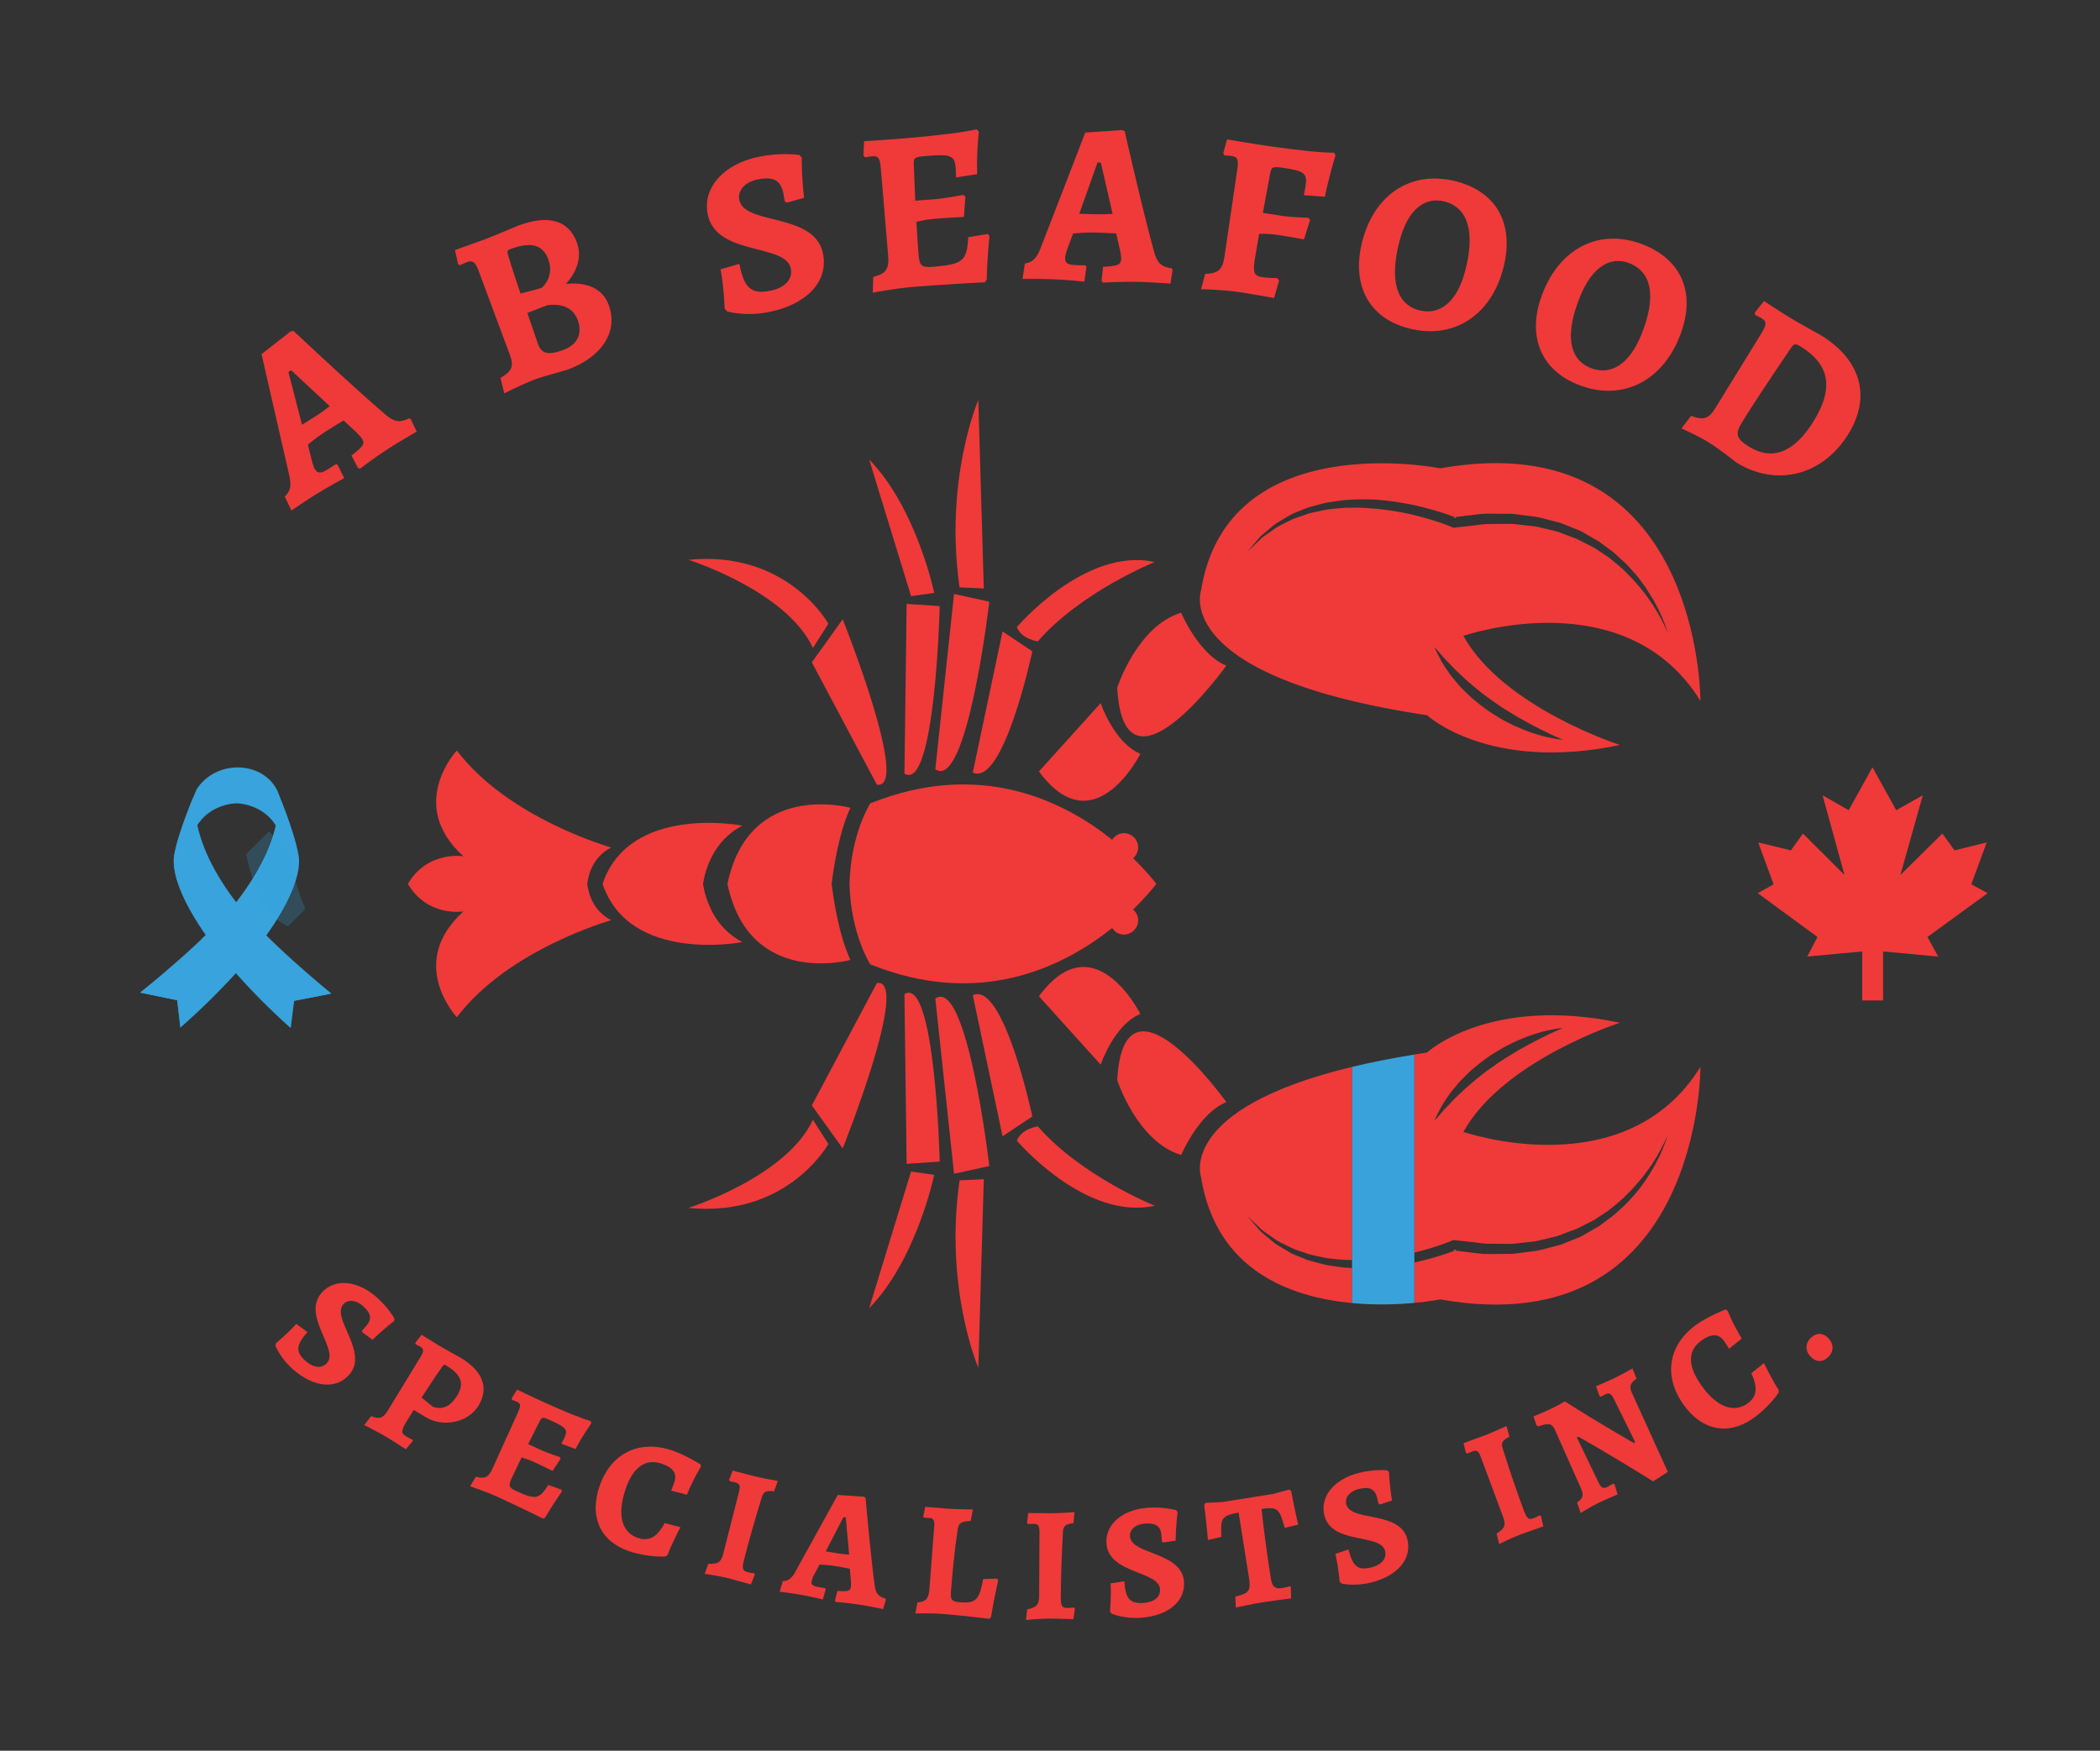 <?xml version="1.0" encoding="utf-8"?>
<!-- Generator: Adobe Illustrator 26.0.2, SVG Export Plug-In . SVG Version: 6.00 Build 0)  -->
<svg version="1.1" id="Layer_1" xmlns="http://www.w3.org/2000/svg" xmlns:xlink="http://www.w3.org/1999/xlink" x="0px" y="0px"
	 viewBox="0 0 245.129 204.403" style="enable-background:new 0 0 245.129 204.403;" xml:space="preserve">
<rect x="0" y="0" width="245.129" height="204.403" fill="#333333" stroke="none"/>
<style type="text/css">
	.st0{fill:#EF3A39;}
	.st1{fill:#FFFFFF;}
	.st2{fill:none;}
	.st3{fill:#3AA2DA;}
	.st4{fill-rule:evenodd;clip-rule:evenodd;fill:#EF3A39;}
	.st5{fill:#38A3DC;}
	.st6{clip-path:url(#XMLID_00000110430659722124305940000008213653150439945119_);fill:#38A3DC;}
	.st7{opacity:0.23;clip-path:url(#XMLID_00000110430659722124305940000008213653150439945119_);fill:#38A3DC;}
	.st8{clip-path:url(#XMLID_00000039105003069693842940000001408491352852464051_);}
</style>
<g id="Film_01">
</g>
<g id="New_Symbol_8">
</g>
<g>
	<path class="st0" d="M133.113,118.38c0,0-5.405-10.81-11.84-2.059l7.207,7.979C128.48,124.3,130.025,119.667,133.113,118.38z"/>
	<path class="st0" d="M137.875,134.853c0,0,2.059-4.89,5.276-6.177c0,0-11.968-16.73-12.74-2.574
		C130.41,126.102,132.727,133.309,137.875,134.853z"/>
	<path class="st0" d="M86.656,109.992c-3.379-1.741-4.331-5.144-4.598-6.797c0.268-1.654,1.22-5.057,4.598-6.797
		c0,0-13.164-2.576-16.321,6.797C73.492,112.568,86.656,109.992,86.656,109.992z"/>
	<path class="st0" d="M113.552,116.193l3.475,16.473l3.475-2.317C120.501,130.349,117.155,114.52,113.552,116.193z"/>
	<path class="st0" d="M134.786,140.773c0,0-8.622-3.475-13.641-9.266c0,0-1.93,0.257-2.445,1.673
		C118.699,133.18,126.679,142.574,134.786,140.773z"/>
	<path class="st0" d="M109.176,116.579l2.188,20.462l4.118-0.901C115.482,136.14,112.908,114.005,109.176,116.579z"/>
	<path class="st0" d="M114.195,159.69l0.643-22.006l-2.831,0.129C110.206,150.424,114.195,159.69,114.195,159.69z"/>
	<path class="st0" d="M105.573,116.064l0.257,19.818l3.861-0.257C109.691,135.625,109.176,113.876,105.573,116.064z"/>
	<path class="st0" d="M106.345,136.783l-4.89,15.958c5.533-5.663,7.592-15.572,7.592-15.572L106.345,136.783z"/>
	<path class="st0" d="M102.356,114.777l-7.593,14.285l3.603,5.019C98.366,134.081,106.345,114.134,102.356,114.777z"/>
	<path class="st0" d="M96.693,133.566l-1.802-2.831c-3.089,6.692-14.542,10.295-14.542,10.295
		C91.932,142.188,96.693,133.566,96.693,133.566z"/>
	<path class="st0" d="M133.113,88.009c-3.089-1.287-4.633-5.92-4.633-5.92l-7.207,7.979
		C127.708,98.819,133.113,88.009,133.113,88.009z"/>
	<path class="st0" d="M130.41,80.288c0.772,14.156,12.74-2.574,12.74-2.574c-3.217-1.287-5.276-6.177-5.276-6.177
		C132.727,73.081,130.41,80.288,130.41,80.288z"/>
	<path class="st0" d="M131.183,109.115c0.924,0,1.673-0.749,1.673-1.673c0-0.506-0.236-0.944-0.591-1.251
		c1.419-1.379,2.342-2.514,2.713-2.996c-0.371-0.482-1.294-1.617-2.713-2.995c0.355-0.307,0.591-0.745,0.591-1.251
		c0-0.924-0.749-1.673-1.673-1.673c-0.581,0-1.068,0.314-1.368,0.764c-5.62-4.502-15.421-9.411-28.231-4.239
		c0,0-2.286,3.538-2.421,9.394c0.135,5.857,2.421,9.394,2.421,9.394c12.81,5.172,22.611,0.263,28.231-4.239
		C130.115,108.8,130.602,109.115,131.183,109.115z"/>
	<path class="st0" d="M99.267,112.075c-1.323-2.835-1.951-6.909-2.191-8.88c0.241-1.97,0.868-6.045,2.191-8.88
		c0,0-11.822-3.286-14.352,8.88C87.445,115.36,99.267,112.075,99.267,112.075z"/>
	<path class="st0" d="M54.097,99.978c0,0-4.166-0.714-6.488,3.217c2.322,3.932,6.488,3.217,6.488,3.217
		c-6.692,6.048-0.772,12.354-0.772,12.354c6.048-7.979,18.017-11.325,18.017-11.325c-2.16-1.127-2.67-3.201-2.79-4.247
		c0.12-1.046,0.631-3.12,2.79-4.247c0,0-11.968-3.346-18.017-11.325C53.325,87.623,47.405,93.929,54.097,99.978z"/>
	<path class="st0" d="M120.501,76.041l-3.475-2.316l-3.475,16.473C117.155,91.87,120.501,76.041,120.501,76.041z"/>
	<path class="st0" d="M121.145,74.883c5.019-5.791,13.641-9.266,13.641-9.266c-8.107-1.802-16.087,7.593-16.087,7.593
		C119.214,74.625,121.145,74.883,121.145,74.883z"/>
	<path class="st0" d="M109.176,89.811c3.732,2.574,6.306-19.561,6.306-19.561l-4.118-0.901L109.176,89.811z"/>
	<path class="st0" d="M114.195,46.699c0,0-3.99,9.266-2.188,21.878l2.831,0.129L114.195,46.699z"/>
	<path class="st0" d="M109.691,70.765l-3.861-0.257l-0.257,19.818C109.176,92.514,109.691,70.765,109.691,70.765z"/>
	<path class="st0" d="M109.048,69.22c0,0-2.059-9.909-7.592-15.572l4.89,15.958L109.048,69.22z"/>
	<path class="st0" d="M102.356,91.613c3.989,0.643-3.99-19.304-3.99-19.304l-3.603,5.019L102.356,91.613z"/>
	<path class="st0" d="M94.892,75.655l1.802-2.831c0,0-4.762-8.622-16.344-7.464C80.35,65.36,91.803,68.963,94.892,75.655z"/>
	<g>
		<path class="st1" d="M169.985,60.446c-0.057-0.023-0.113-0.039-0.169-0.061l-0.168,0.021L169.985,60.446z"/>
		<g>
			<path class="st2" d="M169.985,60.446c-0.057-0.023-0.113-0.039-0.169-0.061l-0.168,0.021L169.985,60.446z"/>
			<path class="st0" d="M198.488,81.832c0,0,0.129-32.559-30.371-27.154c0,0-24.837-5.019-27.926,14.285
				c0,0-3.603,10.038,26.382,14.542c0,0,7.207,6.692,22.521,3.475c0,0-13.641-4.375-18.274-12.74
				C170.82,74.239,189.737,67.676,198.488,81.832z M171.585,79.768c0.823,0.705,1.717,1.441,2.677,2.086
				c0.927,0.691,1.929,1.275,2.858,1.845c0.949,0.533,1.843,1.029,2.633,1.416c0.787,0.392,1.451,0.723,1.929,0.922
				c0.478,0.209,0.751,0.329,0.751,0.329s-0.302-0.011-0.82-0.099c-0.513-0.099-1.26-0.223-2.121-0.495
				c-0.87-0.247-1.852-0.637-2.88-1.112c-0.498-0.268-1.041-0.498-1.542-0.821c-0.51-0.308-1.029-0.619-1.521-0.975
				c-0.499-0.344-0.973-0.724-1.428-1.11c-0.475-0.362-0.876-0.797-1.283-1.193c-0.419-0.384-0.758-0.821-1.091-1.22
				c-0.345-0.388-0.633-0.787-0.875-1.172c-0.529-0.735-0.856-1.419-1.092-1.888c-0.235-0.469-0.352-0.743-0.352-0.743
				s0.212,0.218,0.553,0.61c0.168,0.196,0.371,0.434,0.605,0.708c0.249,0.257,0.53,0.547,0.837,0.864
				c0.294,0.325,0.632,0.656,1.002,0.993C170.79,79.057,171.164,79.423,171.585,79.768z M177.316,61.251
				c-0.309-0.03-0.617-0.08-0.928-0.094l-0.936,0.011l-1.871,0.019c-0.623,0.018-1.242,0.145-1.864,0.202l-1.867,0.203l-0.193,0.021
				l-0.145-0.061c-0.953-0.398-1.987-0.741-3.009-1.032c-1.026-0.295-2.066-0.554-3.118-0.735c-0.525-0.102-1.05-0.195-1.581-0.25
				c-0.53-0.06-1.058-0.152-1.59-0.165c-0.531-0.025-1.063-0.094-1.595-0.097l-1.598,0.01c-0.531,0.029-1.058,0.099-1.588,0.146
				c-0.536,0.027-1.048,0.172-1.57,0.274c-0.523,0.103-1.046,0.21-1.54,0.41c-0.496,0.188-1.018,0.322-1.503,0.541l-1.436,0.712
				c-0.485,0.232-0.887,0.596-1.338,0.889l-0.661,0.466c-0.21,0.168-0.387,0.373-0.587,0.554l-1.179,1.125l1.057-1.247
				c0.18-0.206,0.351-0.424,0.548-0.613l0.632-0.526c0.434-0.334,0.822-0.742,1.299-1.019l1.424-0.851
				c0.482-0.273,1.014-0.441,1.524-0.658c0.508-0.232,1.044-0.371,1.583-0.505c0.538-0.133,1.071-0.309,1.623-0.365
				c0.549-0.076,1.097-0.175,1.648-0.232c1.106-0.073,2.216-0.13,3.323-0.063c0.556,0.006,1.103,0.091,1.653,0.145
				c0.552,0.049,1.098,0.136,1.642,0.233c1.092,0.17,2.17,0.421,3.236,0.709c1.014,0.273,2.001,0.583,3.002,0.973l1.765-0.222
				c0.646-0.066,1.289-0.173,1.939-0.186l1.956,0.009l0.977,0.006c0.325,0.021,0.649,0.077,0.973,0.113l1.943,0.249
				c0.64,0.13,1.27,0.317,1.904,0.474c0.315,0.086,0.635,0.156,0.947,0.254l0.913,0.364c0.599,0.263,1.239,0.434,1.793,0.794
				l1.699,0.978l1.575,1.16c0.506,0.409,0.967,0.871,1.451,1.303c0.475,0.442,0.879,0.955,1.32,1.427
				c0.427,0.487,0.776,1.037,1.165,1.549c0.345,0.545,0.696,1.086,1.006,1.65c0.626,1.123,1.151,2.303,1.51,3.53
				c-0.496-1.177-1.115-2.291-1.808-3.35c-0.347-0.528-0.733-1.032-1.11-1.536c-0.417-0.474-0.807-0.97-1.241-1.423
				c-0.451-0.438-0.862-0.914-1.341-1.318c-0.487-0.394-0.95-0.817-1.453-1.185l-1.557-1.036l-1.66-0.853
				c-0.54-0.31-1.156-0.454-1.724-0.7l-0.869-0.332c-0.297-0.089-0.603-0.15-0.904-0.226c-0.606-0.138-1.204-0.308-1.814-0.423
				L177.316,61.251z"/>
		</g>
	</g>
	<path class="st0" d="M45.993,154.246l0.063-0.276c0,0-0.701-1.296-2.145-2.555c-2.254-1.964-4.901-2.162-6.374-0.472
		c-1.195,1.372-0.632,3.058,0.017,4.588c0.617,1.478,1.319,2.802,0.627,3.596c-0.591,0.679-1.562,0.596-2.472-0.197
		c-1.213-1.058-1.21-1.818,0.174-3.406l-1.302-0.956c-1.047,1.172-2.37,2.254-2.37,2.254l-0.061,0.303c0,0,0.547,1.443,2.063,2.764
		c2.441,2.127,5.037,2.356,6.572,0.594c1.259-1.444,0.481-3.292-0.229-4.927c-0.594-1.331-1.125-2.53-0.483-3.267
		c0.529-0.606,1.471-0.522,2.266,0.171c1.011,0.881,1.111,1.553,0.382,2.391c-0.239,0.275-0.456,0.493-0.456,0.493l0.043,0.214
		l1.173,0.87C44.727,155.203,45.993,154.246,45.993,154.246z"/>
	<path class="st0" d="M55.859,164.114c0.974-1.606,1.017-3.709-2.048-5.568c0,0-1.95-1.071-2.541-1.428
		c-0.704-0.428-1.677-1.04-2.054-1.269l-0.727,0.903l0.002,0.181c0,0,0.364,0.176,0.594,0.315c0.409,0.248,0.405,0.514-0.012,1.203
		l-3.793,6.217c-0.557,0.917-0.982,1.063-1.955,0.674l-0.808,1.035c0.043,0.003,1.997,1.032,2.816,1.529
		c0.623,0.377,2.036,1.301,2.036,1.301l0.81-0.966l-0.007-0.138c0,0-0.456-0.209-0.75-0.388c-0.656-0.398-0.615-0.687,0.121-1.899
		l0.752-1.203l1.393,0.845C51.751,166.711,54.666,166.081,55.859,164.114z M53.377,162.923c-0.776,1.278-1.714,1.717-2.844,1.324
		l-1.323-1.071c0.779-1.209,1.643-2.523,2.42-3.62c0.186-0.269,0.229-0.265,0.54-0.076
		C53.841,160.493,54.211,161.546,53.377,162.923z"/>
	<path class="st0" d="M63.561,163.751c-1.31-0.589-3.208-1.506-3.208-1.506l-0.62,1.002l0.052,0.212c0,0,0.348,0.114,0.54,0.201
		c0.471,0.212,0.49,0.451,0.152,1.203l-2.995,6.613c-0.456,1.013-0.91,1.229-1.933,0.936l-0.675,1.125c0,0,1.564,0.493,3.119,1.192
		c2.166,0.974,5.395,2.574,5.395,2.574l0.243-0.122c0.929-1.598,1.951-3.029,1.951-3.029l-0.044-0.23l-1.54-0.545
		c-1.031,1.637-1.455,1.74-3.622,0.765c-0.996-0.448-1.063-0.625-0.646-1.551c0.211-0.472,0.544-1.163,1.152-2.422
		c0.313,0.098,0.851,0.257,1.374,0.492c0.874,0.393,2.248,1.074,2.248,1.074l0.92-1.393l-0.069-0.22c0,0-1.512-0.512-2.089-0.771
		c-0.507-0.228-1.25-0.583-1.618-0.748l1.34-2.653c0.253-0.516,0.364-0.529,1.185-0.16c1.957,0.88,2.138,1.13,1.707,2.09
		c-0.11,0.245-0.35,0.683-0.35,0.683l1.655,0.618c0.818-1.585,1.831-2.999,1.831-2.999l-0.053-0.255
		C67.837,165.59,66.042,164.867,63.561,163.751z"/>
	<path class="st0" d="M78.47,169.349c-3.881-1.313-7.19,0.337-8.497,4.201c-1.203,3.555,0.11,6.426,3.448,7.555
		c2.25,0.761,4.237,0.625,4.237,0.625l0.255-0.156c0.563-1.487,1.511-3.269,1.511-3.269l-1.839-0.481
		c-0.886,1.662-1.827,2.172-3.133,1.73c-1.886-0.638-2.441-2.706-1.439-5.663c0.896-2.648,2.359-3.629,4.228-2.996
		c1.36,0.461,1.818,1.141,1.461,2.193c-0.16,0.472-0.361,0.949-0.361,0.949l1.839,0.481c0.759-1.886,1.632-3.269,1.632-3.269
		l-0.03-0.272C81.781,170.976,79.994,169.865,78.47,169.349z"/>
	<path class="st0" d="M85.524,171.7l-0.406,1.062l0.055,0.172c0,0,0.395,0.08,0.655,0.145c0.539,0.135,0.617,0.372,0.426,1.134
		l-1.819,7.145c-0.257,1.021-0.598,1.272-1.749,1.219l-0.435,1.174c0,0,1.602,0.226,2.642,0.487c0.835,0.21,2.753,0.753,2.753,0.753
		l0.465-1.147l-0.059-0.153c0,0-0.404-0.043-0.812-0.146c-0.577-0.145-0.645-0.419-0.388-1.44c0.496-1.968,1.374-5.065,2.07-7.279
		c0.211-0.678,0.462-0.812,1.442-0.703l0.425-1.217c0,0-1.853-0.328-2.67-0.534C87.228,172.149,86.006,171.822,85.524,171.7z"/>
	<path class="st0" d="M102.096,185.081c-0.463-3.362-1.061-10.205-1.061-10.205l-0.191-0.13l-3.056-0.203l-4.976,9.014
		c-0.442,0.781-0.836,1.044-1.438,1.04l-0.364,1.241c0,0,1.275,0.156,2.297,0.328c1.209,0.204,2.739,0.578,2.739,0.578l0.333-1.168
		l-0.054-0.145l-0.812-0.137c-0.643-0.108-0.847-0.278-0.774-0.713c0.022-0.133,0.091-0.315,0.211-0.567l0.712-1.338
		c0.462,0.019,1.213,0.068,1.817,0.169c0.435,0.073,1.228,0.207,1.717,0.309l0.136,1.499c0.012,0.275,0.014,0.489-0.011,0.64
		c-0.079,0.472-0.326,0.547-1.573,0.454l-0.285,1.118l0.087,0.17c0,0,1.595,0.113,3.22,0.387c0.831,0.14,2.314,0.448,2.314,0.448
		l0.32-1.093l-0.054-0.145C102.513,186.414,102.211,186.013,102.096,185.081z M97.71,181.35l-1.323-0.222l2.073-4.004l0.264,0.045
		l0.397,4.342C98.718,181.481,98.126,181.42,97.71,181.35z"/>
	<path class="st0" d="M114.765,184.362c-0.456,2.444-0.872,2.854-2.667,2.717c-0.993-0.076-1.17-0.282-1.096-1.237
		c0.176-2.311,0.434-4.924,0.745-6.976c0.133-0.989,0.248-1.23,1.558-1.284l0.256-1.344c0,0-2.112-0.028-2.971-0.093
		c-0.878-0.067-2.1-0.18-2.596-0.218l-0.22,1.117l0.084,0.16c0,0,0.364,0.009,0.574,0.025c0.554,0.042,0.673,0.244,0.612,1.046
		l-0.557,7.278c-0.085,1.108-0.419,1.466-1.405,1.544l-0.233,1.289c0,0,1.581-0.072,3.281,0.059
		c2.254,0.172,5.356,0.563,5.356,0.563l0.188-0.197c0.363-2.239,0.847-4.297,0.847-4.297l-0.119-0.201L114.765,184.362z"/>
	<path class="st0" d="M124.55,187.736c-0.593-0.002-0.727-0.251-0.724-1.305c0.006-2.03,0.11-5.248,0.25-7.565
		c0.041-0.708,0.252-0.9,1.229-1.031l0.118-1.283c0,0-1.877,0.129-2.72,0.127c-0.919-0.002-2.183-0.025-2.681-0.026l-0.138,1.13
		l0.096,0.154c0,0,0.402-0.018,0.67-0.017c0.556,0.002,0.689,0.212,0.687,0.998l-0.039,7.375c-0.003,1.054-0.272,1.378-1.403,1.606
		l-0.138,1.245c0,0,1.61-0.168,2.682-0.166c0.863,0.003,2.855,0.065,2.855,0.065l0.176-1.225l-0.096-0.134
		C125.374,187.681,124.971,187.737,124.55,187.736z"/>
	<path class="st0" d="M134.552,181.334c-1.361-0.517-2.585-0.987-2.654-1.962c-0.057-0.802,0.668-1.411,1.718-1.485
		c1.338-0.095,1.885,0.308,1.963,1.415c0.026,0.363,0.029,0.67,0.029,0.67l0.182,0.122l1.444-0.218
		c0.01-1.748,0.224-3.318,0.224-3.318l-0.151-0.239c0,0-1.413-0.418-3.323-0.282c-2.98,0.212-4.987,1.948-4.829,4.183
		c0.13,1.815,1.721,2.604,3.263,3.224c1.483,0.605,2.916,1.041,2.991,2.091c0.064,0.898-0.679,1.527-1.883,1.612
		c-1.604,0.114-2.141-0.424-2.291-2.525l-1.596,0.248c0.092,1.568-0.074,3.269-0.074,3.269l0.172,0.257c0,0,1.407,0.629,3.414,0.486
		c3.229-0.229,5.22-1.907,5.055-4.237C138.069,182.735,136.211,181.984,134.552,181.334z"/>
	<path class="st0" d="M149.964,178.378l1.571-0.366c0,0-0.48-2.037-0.819-3.923l-0.241-0.175l-1.915,0.518l-5.882,0.936
		l-1.943,0.096l-0.175,0.242c0.256,1.859,0.438,4.1,0.438,4.1l1.571-0.366c-0.098-2.195-0.023-2.459,2.01-2.841l1.197,7.527
		c0.256,1.608,0.065,1.871-1.575,2.287l0.047,1.273c0,0,2.1-0.451,3.159-0.619c0.984-0.157,3.302-0.448,3.302-0.448l-0.037-1.333
		l-0.09-0.083c0,0-0.426,0.126-0.994,0.216c-0.756,0.12-1.094-0.175-1.245-1.12c-0.446-2.799-0.925-6.427-1.08-8.128
		C149.186,175.923,149.314,176.116,149.964,178.378z"/>
	<path class="st0" d="M160.101,177.087c-1.432-0.273-2.719-0.523-2.957-1.471c-0.196-0.781,0.413-1.506,1.435-1.762
		c1.301-0.326,1.91-0.025,2.18,1.053c0.089,0.353,0.144,0.655,0.144,0.655l0.2,0.089l1.384-0.466
		c-0.294-1.724-0.354-3.308-0.354-3.308l-0.191-0.209c0,0-1.464-0.167-3.322,0.299c-2.9,0.727-4.577,2.787-4.031,4.962
		c0.442,1.766,2.148,2.266,3.776,2.609c1.566,0.338,3.054,0.519,3.31,1.541c0.219,0.873-0.404,1.622-1.575,1.916
		c-1.561,0.391-2.184-0.045-2.697-2.09l-1.528,0.522c0.363,1.528,0.495,3.234,0.495,3.234l0.213,0.223c0,0,1.497,0.375,3.449-0.114
		c3.141-0.787,4.812-2.787,4.244-5.054C163.81,177.856,161.849,177.439,160.101,177.087z"/>
	<path class="st0" d="M179.741,176.918c0,0-0.357,0.195-0.751,0.343c-0.556,0.209-0.769,0.022-1.139-0.964
		c-0.713-1.901-1.752-4.948-2.441-7.164c-0.212-0.677-0.083-0.93,0.786-1.399l-0.343-1.242c0,0-1.71,0.785-2.499,1.081
		c-0.862,0.322-2.051,0.748-2.518,0.923l0.271,1.105l0.144,0.11c0,0,0.37-0.159,0.621-0.253c0.521-0.195,0.72-0.045,0.995,0.691
		l2.571,6.911c0.37,0.986,0.233,1.385-0.744,1.997l0.311,1.213c0,0,1.446-0.726,2.45-1.102c0.808-0.303,2.693-0.948,2.693-0.948
		l-0.27-1.208L179.741,176.918z"/>
	<path class="st0" d="M191.029,160.968l-0.473-1.197c0,0-1.149,0.663-1.994,1.072c-0.758,0.368-2.258,1.009-2.258,1.009l0.397,1.128
		l0.136,0.105c0.068-0.034,0.337-0.185,0.578-0.302c0.396-0.192,0.653-0.061,0.929,0.465l2.533,5.14l-0.173,0.084
		c0,0-4.025-2.287-8.04-4.857c0,0-0.88,0.512-1.622,0.872c-0.845,0.409-2.042,0.883-2.042,0.883l0.364,1.059l0.221,0.106
		c1.18-0.423,1.556-0.349,1.916,0.392l3.076,6.921c0.318,0.698,0.157,1.159-0.491,1.58l0.423,1.223c0,0,1.122-0.715,2.055-1.166
		c0.741-0.359,2.258-1.009,2.258-1.009l-0.363-1.187l-0.162-0.07c0,0-0.527,0.319-0.716,0.411c-0.431,0.209-0.687,0.077-0.963-0.492
		l-2.556-5.32l0.173-0.084c0,0,3.984,2.244,8.729,5.225l1.72-1.11l-4.214-9.266C190.152,161.883,190.32,161.439,191.029,160.968z"/>
	<path class="st0" d="M204.423,160.338c0.807,1.702,0.656,2.763-0.478,3.549c-1.639,1.136-3.63,0.348-5.41-2.219
		c-1.595-2.3-1.509-4.061,0.113-5.186c1.181-0.819,2.001-0.78,2.633,0.133c0.284,0.409,0.547,0.857,0.547,0.857l1.483-1.191
		c-1.063-1.735-1.654-3.261-1.654-3.261l-0.237-0.139c0,0-1.959,0.774-3.281,1.691c-3.371,2.337-4.017,5.979-1.691,9.334
		c2.14,3.087,5.23,3.744,8.129,1.734c1.952-1.354,3.027-3.032,3.027-3.032l0.028-0.298c-0.859-1.34-1.728-3.164-1.728-3.164
		L204.423,160.338z"/>
	<path class="st0" d="M211.387,156.189c-0.692,0.662-0.671,1.543-0.035,2.207c0.595,0.623,1.351,0.721,2.043,0.059
		c0.692-0.662,0.671-1.543,0.023-2.221C212.822,155.611,212.051,155.553,211.387,156.189z"/>
	<path class="st0" d="M33.235,57.964l0.784,1.648c0,0,1.49-1.035,2.726-1.814c1.465-0.923,3.428-1.969,3.428-1.969l-0.748-1.543
		l-0.193-0.102l-0.985,0.62c-0.778,0.49-1.153,0.503-1.486-0.023c-0.1-0.16-0.199-0.418-0.309-0.796l-0.511-2.078
		c0.506-0.415,1.341-1.069,2.073-1.53c0.527-0.332,1.488-0.938,2.097-1.29l1.554,1.451c0.271,0.277,0.475,0.5,0.591,0.683
		c0.361,0.572,0.173,0.883-1.228,1.958l0.75,1.445l0.253,0.096c0,0,1.784-1.38,3.752-2.621c1.007-0.635,2.858-1.706,2.858-1.706
		l-0.691-1.451l-0.193-0.102c-1.087,0.557-1.782,0.42-2.781-0.454c-3.65-3.103-10.716-9.746-10.716-9.746l-0.324,0.044l-3.408,2.66
		l3.24,14.17C34.039,56.754,33.873,57.403,33.235,57.964z M33.987,43.228l4.502,4.198c-0.452,0.349-1.132,0.842-1.636,1.159
		l-1.602,1.01l-1.584-6.165L33.987,43.228z"/>
	<path class="st0" d="M53.688,30.967c0,0,0.539-0.259,0.843-0.373c0.633-0.238,0.958,0.016,1.31,0.953l3.677,9.887
		c0.494,1.317,0.25,1.9-1.099,2.694l0.443,1.798c0,0,2.184-1.107,3.628-1.648c0.987-0.37,2.896-0.825,3.843-1.151
		c4.002-1.5,5.861-4.478,4.713-7.543c-0.769-2.051-2.76-2.663-4.986-2.435c1.283-1.434,1.922-3.118,1.258-4.891
		c-0.958-2.558-3.345-3.223-6.84-1.914c0,0-2.941,1.247-3.827,1.579c-0.887,0.332-3.54,1.268-3.54,1.268l0.351,1.631L53.688,30.967z
		 M67.429,37.342c0.598,1.596-0.013,2.894-1.659,3.51c-1.722,0.645-2.542,0.462-2.941-0.602l-1.274-3.711l2.321-0.898
		C65.688,35.395,66.926,36,67.429,37.342z M59.568,29.082c2.38-0.892,3.789-0.525,4.425,1.172c0.779,2.077-0.742,3.34-0.742,3.34
		c-0.481,0.18-2.491,0.673-2.491,0.673c-0.383-1.098-1.056-3.128-1.477-4.559C59.175,29.345,59.238,29.205,59.568,29.082z"/>
	<path class="st0" d="M87.748,28.946c2.184,0.584,4.269,0.94,4.56,2.398c0.249,1.246-0.68,2.259-2.349,2.593
		c-2.227,0.445-3.076-0.213-3.659-3.13l-2.19,0.631c0.408,2.179,0.476,4.592,0.476,4.592l0.286,0.329c0,0,2.084,0.631,4.867,0.075
		c4.481-0.895,6.975-3.599,6.327-6.834c-0.529-2.651-3.265-3.373-5.704-3.988c-1.999-0.483-3.796-0.924-4.067-2.276
		c-0.222-1.114,0.684-2.095,2.144-2.386c1.855-0.371,2.693,0.096,3,1.634c0.101,0.503,0.16,0.933,0.16,0.933l0.275,0.138
		l1.984-0.562c-0.297-2.45-0.275-4.687-0.275-4.687l-0.254-0.308c0,0-2.052-0.335-4.703,0.195c-4.137,0.826-6.64,3.614-6.02,6.716
		C83.109,27.529,85.479,28.351,87.748,28.946z"/>
	<path class="st0" d="M101.799,18.247c0.727-0.063,0.914,0.219,1.015,1.378l0.859,10.214c0.135,1.563-0.275,2.141-1.739,2.486
		l-0.056,1.851c0,0,2.267-0.468,4.665-0.677c3.341-0.289,8.423-0.541,8.423-0.541l0.217-0.317c0.045-2.61,0.319-5.077,0.319-5.077
		l-0.212-0.253l-2.273,0.387c-0.143,2.727-0.595,3.147-3.936,3.437c-1.536,0.133-1.741-0.039-1.865-1.467
		c-0.063-0.728-0.13-1.808-0.246-3.779c0.453-0.094,1.226-0.269,2.034-0.339c1.347-0.117,3.51-0.223,3.51-0.223l0.176-2.35
		l-0.237-0.224c0,0-2.218,0.41-3.108,0.487c-0.781,0.068-1.942,0.141-2.508,0.19l-0.174-4.193c-0.043-0.81,0.085-0.903,1.351-1.013
		c3.017-0.262,3.414-0.079,3.542,1.403c0.033,0.377,0.04,1.082,0.04,1.082l2.465-0.377c-0.084-2.517,0.194-4.957,0.194-4.957
		l-0.241-0.278c-1.625,0.358-4.337,0.703-8.163,1.034c-2.02,0.176-4.992,0.352-4.992,0.352l-0.073,1.663l0.209,0.226
		C100.994,18.371,101.501,18.273,101.799,18.247z"/>
	<path class="st0" d="M122.63,32.592c1.73,0.054,3.942,0.285,3.942,0.285l0.242-1.697l-0.102-0.193l-1.162-0.036
		c-0.919-0.029-1.238-0.228-1.218-0.85c0.006-0.189,0.068-0.458,0.188-0.833l0.739-2.006c0.65-0.061,1.708-0.136,2.573-0.109
		c0.622,0.019,1.757,0.054,2.459,0.103l0.476,2.071c0.069,0.381,0.114,0.68,0.107,0.896c-0.021,0.676-0.35,0.828-2.112,0.935
		l-0.186,1.618l0.155,0.221c0,0,2.25-0.146,4.576-0.074c1.188,0.037,3.321,0.184,3.321,0.184l0.24-1.588l-0.102-0.193
		c-1.214-0.146-1.712-0.649-2.05-1.931c-1.291-4.613-3.431-14.068-3.431-14.068l-0.293-0.144l-4.311,0.298l-5.238,13.554
		c-0.47,1.176-0.971,1.62-1.812,1.729l-0.273,1.804C119.357,32.572,121.17,32.547,122.63,32.592z M128.114,18.965l0.379,0.012
		l1.382,5.995c-0.569,0.036-1.409,0.064-2.004,0.046l-1.892-0.059L128.114,18.965z"/>
	<path class="st0" d="M148.713,34.798l0.591-2.019l-0.202-0.302c0,0-1.091-0.02-1.76-0.117c-0.91-0.131-1.1-0.514-0.905-1.879
		l0.539-3.174c0.467-0.015,1.258-0.01,2.061,0.105c1.205,0.173,3.175,0.539,3.175,0.539l0.705-2.248l-0.179-0.272
		c0,0-2.039-0.075-2.841-0.19l-2.486-0.385l0.85-4.578c0.142-0.799,0.287-0.86,1.546-0.679c2.463,0.354,2.803,0.649,2.595,2.095
		c-0.051,0.348-0.211,1.09-0.211,1.09l2.459,0.19c0.487-2.443,1.24-4.822,1.24-4.822l-0.145-0.321
		c-1.584-0.009-4.222-0.28-7.569-0.761c-2.008-0.289-4.941-0.793-4.941-0.793l-0.45,1.602l0.153,0.268c0,0,0.516,0.019,0.811,0.062
		c0.723,0.104,0.841,0.422,0.676,1.573l-1.487,10.142c-0.223,1.553-0.725,2-2.262,2.052l-0.476,1.789c0,0,2.345,0.037,4.353,0.326
		C145.917,34.286,148.713,34.798,148.713,34.798z"/>
	<path class="st0" d="M164.352,38.317c5.202,1.382,9.631-1.386,11.103-6.927c1.355-5.096-0.648-8.931-5.405-10.195
		c-5.174-1.375-9.537,1.355-11.003,6.869C157.693,33.161,159.701,37.081,164.352,38.317z M163.376,28.096
		c0.952-3.58,2.891-5.191,5.269-4.56c2.692,0.716,3.595,3.53,2.365,8.156c-0.944,3.554-2.943,5.178-5.4,4.525
		C163.023,35.529,162.154,32.696,163.376,28.096z"/>
	<path class="st0" d="M184.105,44.869c4.982,2.039,9.731-0.138,11.903-5.445c1.998-4.881,0.504-8.943-4.053-10.807
		c-4.956-2.029-9.635,0.118-11.798,5.401C178.159,38.898,179.648,43.045,184.105,44.869z M184.448,34.603
		c1.404-3.429,3.535-4.779,5.812-3.846c2.578,1.055,3.113,3.963,1.298,8.394c-1.393,3.405-3.584,4.759-5.938,3.795
		C183.143,41.932,182.645,39.01,184.448,34.603z"/>
	<path class="st0" d="M199.393,51.612c1.315,0.804,3.314,2.408,3.314,2.408c4.708,2.88,10.096,1.483,13.075-3.385
		c2.653-4.338,1.443-8.631-3.219-11.482c0,0-2.678-1.48-3.739-2.129c-0.9-0.55-2.912-1.876-2.912-1.876l-1.06,1.318l0.012,0.293
		c0,0,0.49,0.236,0.789,0.419c0.578,0.353,0.583,0.706-0.023,1.698l-5.373,8.731c-0.791,1.292-1.391,1.495-2.861,0.945l-1.121,1.47
		C196.276,50.021,198.17,50.863,199.393,51.612z M203.3,49.372c1.257-2.053,3.25-5.052,5.806-8.816
		c0.291-0.424,0.5-0.455,1.008-0.144c3.415,2.089,4.009,4.799,1.609,8.721c-2.259,3.692-4.833,4.686-7.509,3.048
		C202.69,51.25,202.495,50.687,203.3,49.372z"/>
	<g>
		<path class="st0" d="M156.96,148.002c-0.551-0.056-1.1-0.156-1.648-0.232c-0.552-0.055-1.085-0.232-1.623-0.365
			c-0.539-0.134-1.075-0.272-1.583-0.505c-0.51-0.218-1.042-0.386-1.524-0.658l-1.424-0.851c-0.477-0.277-0.865-0.684-1.299-1.018
			l-0.632-0.526c-0.198-0.189-0.368-0.407-0.548-0.613l-1.058-1.247l1.179,1.125c0.201,0.181,0.377,0.386,0.587,0.554l0.661,0.467
			c0.451,0.293,0.852,0.658,1.338,0.889l1.436,0.712c0.484,0.22,1.007,0.353,1.503,0.541c0.494,0.2,1.017,0.307,1.539,0.41
			c0.522,0.102,1.034,0.248,1.57,0.274c0.531,0.047,1.058,0.118,1.588,0.146l0.802,0.005v-22.547
			c-20.462,4.925-17.633,12.862-17.633,12.862c1.743,10.893,10.41,14.04,17.633,14.715v-4.096
			C157.536,148.031,157.248,148.021,156.96,148.002z"/>
		<path class="st1" d="M169.648,145.983l0.169,0.021c0.056-0.022,0.113-0.038,0.169-0.061L169.648,145.983z"/>
		<g>
			<path class="st2" d="M169.648,145.983l0.169,0.021c0.056-0.022,0.113-0.038,0.169-0.061L169.648,145.983z"/>
			<path class="st0" d="M170.82,132.15c4.633-8.365,18.274-12.74,18.274-12.74c-15.314-3.217-22.521,3.475-22.521,3.475
				c-0.51,0.077-0.987,0.159-1.478,0.239v23.119c0.473-0.116,0.943-0.239,1.41-0.373c1.022-0.291,2.055-0.633,3.009-1.032
				l0.145-0.061l0.193,0.021l1.867,0.204c0.622,0.057,1.241,0.184,1.864,0.202l1.871,0.019l0.936,0.011
				c0.311-0.015,0.618-0.064,0.928-0.094l1.855-0.206c0.61-0.114,1.208-0.284,1.814-0.423c0.301-0.076,0.607-0.138,0.904-0.226
				l0.869-0.332c0.568-0.246,1.184-0.39,1.724-0.7l1.66-0.853l1.557-1.036c0.503-0.369,0.966-0.792,1.453-1.185
				c0.479-0.404,0.891-0.88,1.341-1.318c0.434-0.453,0.824-0.948,1.241-1.423c0.376-0.504,0.762-1.007,1.11-1.536
				c0.693-1.059,1.312-2.174,1.808-3.35c-0.359,1.226-0.884,2.407-1.51,3.529c-0.31,0.563-0.661,1.104-1.006,1.65
				c-0.389,0.513-0.738,1.063-1.165,1.549c-0.441,0.473-0.845,0.985-1.32,1.427c-0.484,0.432-0.945,0.894-1.451,1.303l-1.575,1.16
				l-1.699,0.979c-0.553,0.359-1.194,0.53-1.793,0.794l-0.913,0.363c-0.311,0.098-0.631,0.169-0.947,0.255
				c-0.634,0.157-1.264,0.344-1.904,0.474l-1.943,0.249c-0.324,0.037-0.648,0.092-0.973,0.113l-0.977,0.005l-1.956,0.01
				c-0.651-0.013-1.293-0.12-1.939-0.186l-1.765-0.222c-1.001,0.39-1.988,0.7-3.002,0.973c-0.57,0.153-1.143,0.293-1.72,0.419v4.722
				c1.856-0.173,3.023-0.408,3.023-0.408c30.5,5.405,30.371-27.154,30.371-27.154C189.737,138.714,170.82,132.15,170.82,132.15z
				 M169.424,128.669c-0.306,0.317-0.588,0.607-0.837,0.864c-0.234,0.273-0.437,0.512-0.605,0.708
				c-0.341,0.392-0.553,0.61-0.553,0.61s0.117-0.274,0.352-0.743c0.236-0.468,0.563-1.152,1.092-1.887
				c0.242-0.385,0.53-0.784,0.875-1.173c0.332-0.399,0.672-0.836,1.091-1.22c0.407-0.396,0.807-0.831,1.283-1.193
				c0.456-0.386,0.929-0.765,1.428-1.11c0.492-0.355,1.011-0.667,1.521-0.975c0.501-0.323,1.045-0.553,1.542-0.821
				c1.028-0.475,2.01-0.865,2.88-1.112c0.861-0.271,1.607-0.395,2.121-0.494c0.518-0.088,0.82-0.099,0.82-0.099
				s-0.273,0.12-0.751,0.329c-0.478,0.199-1.142,0.53-1.929,0.922c-0.79,0.387-1.684,0.883-2.633,1.416
				c-0.928,0.57-1.93,1.154-2.858,1.845c-0.96,0.645-1.853,1.38-2.677,2.085c-0.421,0.345-0.795,0.712-1.159,1.054
				C170.056,128.012,169.718,128.344,169.424,128.669z"/>
		</g>
		<path class="st3" d="M157.824,124.565v22.547v0.934v4.096c2.806,0.262,5.392,0.152,7.27-0.023v-4.722v-1.155v-23.119
			C162.393,123.562,159.978,124.046,157.824,124.565z"/>
	</g>
	<polygon class="st4" points="218.568,116.804 217.372,116.804 217.372,111.086 210.952,111.684 212.148,109.396 205.178,104.283 
		207.028,103.247 205.234,98.358 209.046,99.283 210.457,97.321 215.306,102.162 212.746,92.855 215.793,94.594 218.568,89.586 
		221.343,94.594 224.445,92.855 221.829,102.162 226.726,97.321 228.146,99.283 231.902,98.358 230.107,103.247 232.014,104.283 
		224.988,109.396 226.24,111.684 219.812,111.086 219.812,116.804 218.568,116.804 	"/>
	<g>
		<g>
			<path class="st5" d="M21.96,100.207c0.066-2.905,0.145-5.8,0.999-8.06c2.181-3.417,7.536-3.389,9.36,0.048
				c0.831,2.269,0.88,5.164,0.916,8.07c-0.169-6.264-5.274-6.471-5.604-6.473C27.3,93.791,22.194,93.945,21.96,100.207z"/>
			<path class="st5" d="M33.235,100.265c0.003,0.126,0.005,0.253,0.005,0.384C33.238,100.521,33.237,100.393,33.235,100.265z"/>
			<path class="st5" d="M21.96,100.207c-0.003,0.128-0.006,0.256-0.009,0.384C21.952,100.461,21.956,100.333,21.96,100.207z"/>
		</g>
		<g>
			<defs>
				<path id="XMLID_00000076577143999937193920000000387601016276493196_" d="M16.347,115.887c0,0,8.054-6.355,11.502-10.897
					c6.051-7.969,4.469-12.795,4.469-12.795s2.068,4.835,2.54,7.707c0.59,3.594-3.892,11.329-13.803,20.055l-0.369-3.177
					L16.347,115.887z"/>
			</defs>
			<use xlink:href="#XMLID_00000076577143999937193920000000387601016276493196_"  style="overflow:visible;fill:#38A3DC;"/>
			<clipPath id="XMLID_00000121249607388540233350000002031508666517807777_">
				<use xlink:href="#XMLID_00000076577143999937193920000000387601016276493196_"  style="overflow:visible;"/>
			</clipPath>
			
				<path id="XMLID_00000034065247384934865800000018005358279300379571_" style="clip-path:url(#XMLID_00000121249607388540233350000002031508666517807777_);fill:#38A3DC;" d="
				M16.153,116.183c0,0,8.054-6.355,11.502-10.897c6.051-7.969,4.54-13.183,4.54-13.183s2.109,5.084,2.58,7.956
				c0.59,3.594-4.003,11.468-13.914,20.194l-0.369-3.177L16.153,116.183z"/>
			<path style="clip-path:url(#XMLID_00000121249607388540233350000002031508666517807777_);fill:#38A3DC;" d="M21.932,105.765
				c0.482,1.201,2.725,7.788,5.872,10.559c3.148,2.771,3.474-3.044,3.474-3.044l-7.767-5.487L21.932,105.765z"/>
			
				<rect x="28.274" y="98.401" transform="matrix(-0.711 0.704 -0.704 -0.711 127.401 153.829)" style="opacity:0.23;clip-path:url(#XMLID_00000121249607388540233350000002031508666517807777_);fill:#38A3DC;" width="7.599" height="9.416"/>
		</g>
		<g>
			<defs>
				<path id="XMLID_00000149381168167568779750000004978925510081174942_" d="M38.687,116.002c0,0-7.988-6.438-11.39-11.014
					c-5.969-8.031-4.338-12.84-4.338-12.84s-2.118,4.813-2.619,7.68c-0.627,3.588,3.776,11.368,13.596,20.196l0.401-3.173
					L38.687,116.002z"/>
			</defs>
			<use xlink:href="#XMLID_00000149381168167568779750000004978925510081174942_"  style="overflow:visible;fill:#38A3DC;"/>
			<clipPath id="XMLID_00000158718240486206179280000010555744099482656697_">
				<use xlink:href="#XMLID_00000149381168167568779750000004978925510081174942_"  style="overflow:visible;"/>
			</clipPath>
			<g style="clip-path:url(#XMLID_00000158718240486206179280000010555744099482656697_);">
				<defs>
					<path id="XMLID_00000124844221401338688440000010553370777897322673_" d="M38.543,116.048c0,0-7.988-6.438-11.39-11.014
						c-5.969-8.031-4.405-13.229-4.405-13.229s-2.161,5.062-2.662,7.929c-0.627,3.588,3.885,11.508,13.706,20.336l0.401-3.173
						L38.543,116.048z"/>
				</defs>
				<use xlink:href="#XMLID_00000124844221401338688440000010553370777897322673_"  style="overflow:visible;fill:#38A3DC;"/>
				<clipPath id="XMLID_00000078045553684479041840000015260001584920187532_">
					<use xlink:href="#XMLID_00000124844221401338688440000010553370777897322673_"  style="overflow:visible;"/>
				</clipPath>
			</g>
		</g>
	</g>
</g>
</svg>
